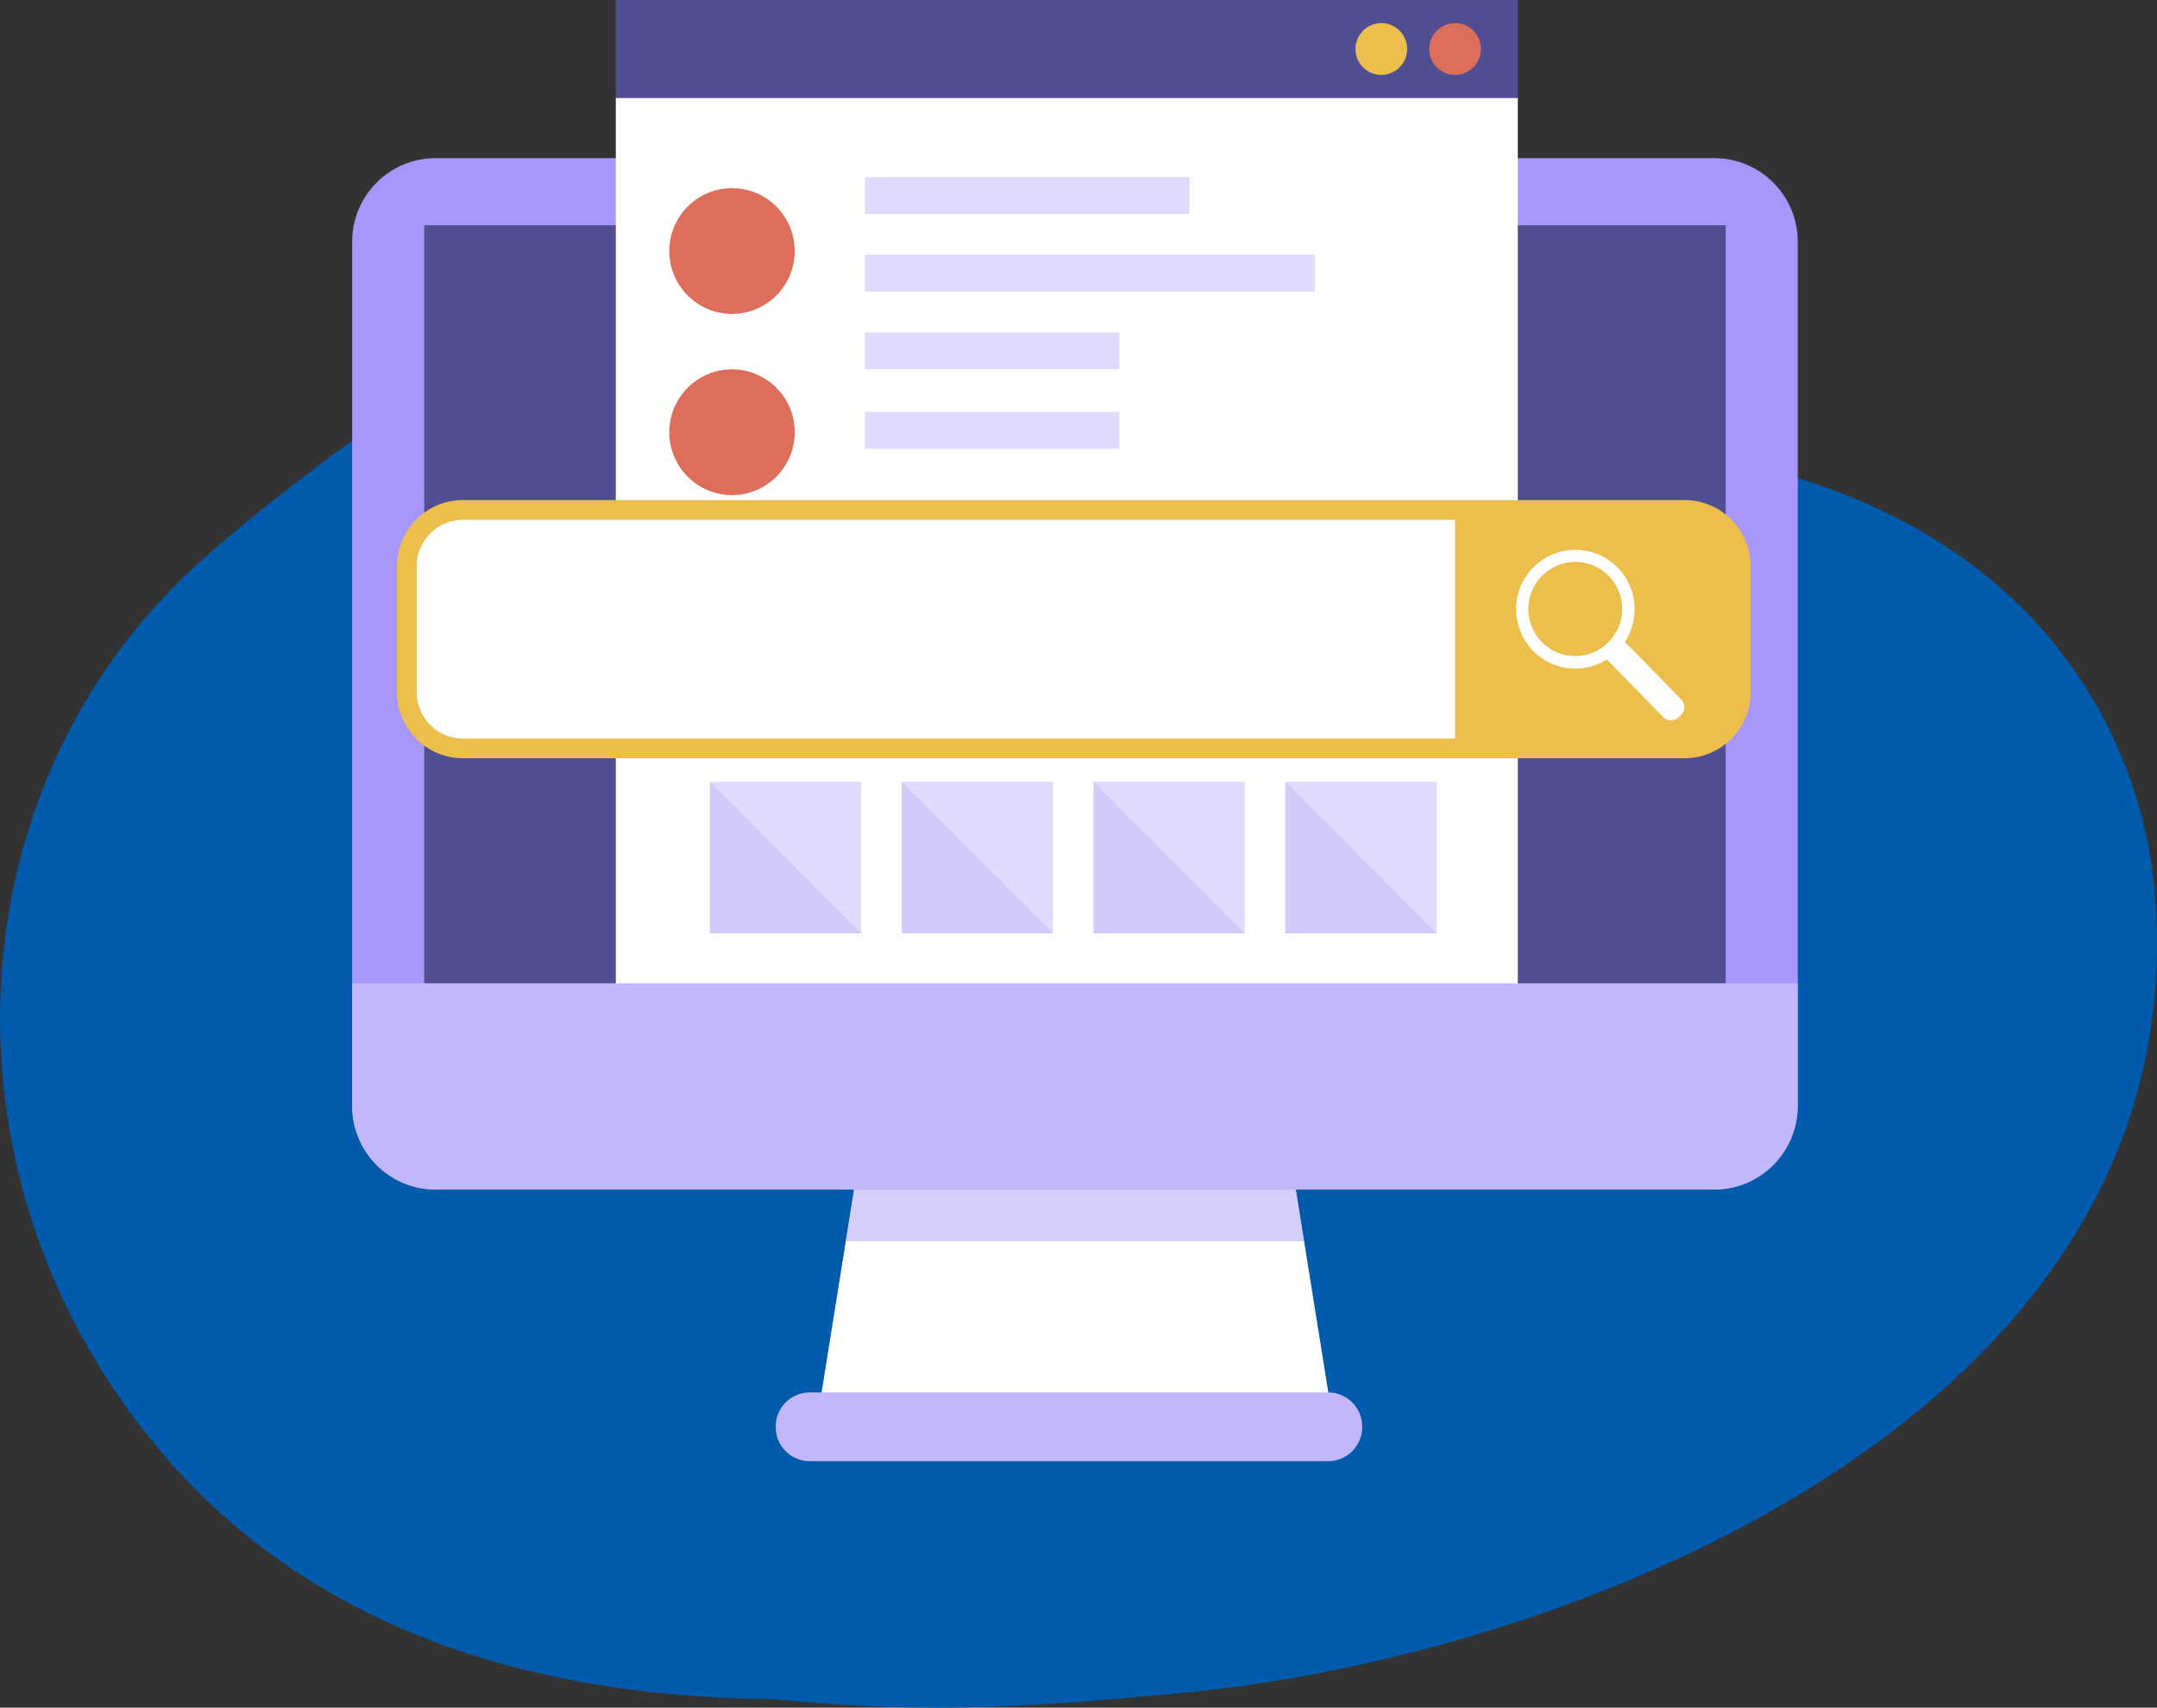 <svg width="245" height="194" viewBox="0 0 245 194" fill="none" xmlns="http://www.w3.org/2000/svg">
    <rect x="0" y="0" width="245" height="194" fill="#333333" stroke="none"/>
    <path fill-rule="evenodd" clip-rule="evenodd" d="M198.032 52.659c-2.803-.846-5.89-1.4-9.278-1.635-9.711-1.245-14.425 4.118-32.173-3.17-11.831-8.336-5.005-9.248-12.263-18.767-24.882-32.63-91.511 8.345-120.923 34.123-29.411 25.778-31.354 71.713-4.34 102.598 18.025 20.607 43.916 27.059 68.813 27.22 18.329 1.865 30.888.711 45.988-.66 44.431-4.034 116.259-31.743 110.856-91.379-1.421-15.684-11.642-40.34-46.68-48.33z" fill="#005BAC"/>
    <path d="M151.313 160.928h-58.43l3.184-19.922 3.939-24.606h44.177l3.939 24.606 3.191 19.922z" fill="#fff"/>
    <path opacity=".47" d="M148.122 141.006H96.067l3.939-24.606h44.177l3.939 24.606z" fill="#A797FB"/>
    <path d="M194.723 17.968H49.473C44.24 17.968 40 22.22 40 27.466v98.18c0 5.245 4.241 9.498 9.473 9.498h145.25c5.232 0 9.473-4.253 9.473-9.498v-98.18c0-5.246-4.241-9.498-9.473-9.498z" fill="#A797FB"/>
    <path d="M196.013 25.587H48.183v91.984h147.83V25.587z" fill="#514E92"/>
    <path d="M204.189 111.708v13.937a9.549 9.549 0 0 1-2.784 6.707 9.495 9.495 0 0 1-6.688 2.791H49.473a9.494 9.494 0 0 1-6.689-2.791A9.547 9.547 0 0 1 40 125.645v-13.937H204.19zM150.858 158.19H91.973a3.87 3.87 0 0 0-3.864 3.875v.061A3.87 3.87 0 0 0 91.973 166h58.885a3.87 3.87 0 0 0 3.864-3.874v-.061a3.87 3.87 0 0 0-3.864-3.875z" fill="#C3B7FC"/>
    <path d="M172.397 11.085H69.945v100.63h102.452V11.085z" fill="#fff"/>
    <path d="M172.397 0H69.945v11.132h102.452V0z" fill="#514E92"/>
    <path d="M156.895 8.51a2.937 2.937 0 0 0 2.933-2.94 2.937 2.937 0 0 0-2.933-2.942 2.938 2.938 0 0 0-2.934 2.941 2.938 2.938 0 0 0 2.934 2.942z" fill="#ECBF4C"/>
    <path d="M165.274 8.51a2.937 2.937 0 0 0 2.933-2.94 2.937 2.937 0 0 0-2.933-2.942 2.938 2.938 0 0 0-2.934 2.941 2.938 2.938 0 0 0 2.934 2.942zM90.177 29.668c.632-3.893-2.003-7.563-5.885-8.197-3.883-.634-7.543 2.008-8.176 5.901-.632 3.893 2.003 7.563 5.886 8.197 3.883.634 7.543-2.008 8.175-5.9zM83.146 56.246c3.933 0 7.123-3.198 7.123-7.143 0-3.944-3.19-7.142-7.123-7.142-3.934 0-7.123 3.198-7.123 7.142 0 3.945 3.189 7.143 7.123 7.143z" fill="#DD6E5C"/>
    <path d="M135.105 20.113H98.234v4.2h36.871v-4.2zM127.147 37.76H98.234v4.201h28.913v-4.2zM127.147 46.795H98.234v4.201h28.913v-4.2zM149.357 28.936H98.234v4.201h51.123v-4.2zM97.813 88.811h-17.18v17.226h17.18V88.811z" fill="#DFDBFC"/>
    <path opacity=".45" d="M97.813 106.037h-17.18V88.811l17.18 17.226z" fill="#C3B7FC"/>
    <path d="M119.602 88.811h-17.179v17.226h17.179V88.811z" fill="#DFDBFC"/>
    <path opacity=".45" d="M119.602 106.037h-17.179V88.811l17.179 17.226z" fill="#C3B7FC"/>
    <path d="M141.393 88.811h-17.18v17.226h17.18V88.811z" fill="#DFDBFC"/>
    <path opacity=".45" d="M141.393 106.037h-17.18V88.811l17.18 17.226z" fill="#C3B7FC"/>
    <path d="M163.183 88.811h-17.18v17.226h17.18V88.811z" fill="#DFDBFC"/>
    <path opacity=".45" d="M163.183 106.037h-17.18V88.811l17.18 17.226z" fill="#C3B7FC"/>
    <path d="M191.335 57.934H52.562c-3.525 0-6.383 2.866-6.383 6.4v14.292c0 3.534 2.858 6.4 6.383 6.4h138.773c3.525 0 6.383-2.866 6.383-6.4V64.334c0-3.534-2.858-6.4-6.383-6.4z" fill="#fff"/>
    <path d="M197.718 64.334v14.298a6.421 6.421 0 0 1-1.876 4.518 6.387 6.387 0 0 1-4.507 1.876h-26.068V57.934h26.068a6.396 6.396 0 0 1 4.508 1.88 6.431 6.431 0 0 1 1.875 4.52z" fill="#ECBF4C"/>
    <path d="m190.968 79.477-5.48-5.604-.93-.953a6.762 6.762 0 0 0-1.345-8.918 6.717 6.717 0 0 0-8.986.39 6.762 6.762 0 0 0-.571 9.001 6.714 6.714 0 0 0 8.865 1.528l.93.947 5.473 5.603a1.243 1.243 0 0 0 .876.365 1.239 1.239 0 0 0 .876-.365l.265-.258a1.247 1.247 0 0 0 .027-1.736zm-15.842-6.544a5.35 5.35 0 0 1-1.106-5.838 5.323 5.323 0 0 1 9.852.098 5.352 5.352 0 0 1-1.222 5.815 5.11 5.11 0 0 1-1.147.858 5.32 5.32 0 0 1-6.377-.933z" fill="#fff"/>
    <path d="M191.335 86.142H52.589a7.493 7.493 0 0 1-5.293-2.191 7.533 7.533 0 0 1-2.21-5.298V64.355a7.54 7.54 0 0 1 2.19-5.333 7.503 7.503 0 0 1 5.313-2.211h138.746a7.484 7.484 0 0 1 5.306 2.203 7.534 7.534 0 0 1 2.197 5.32v14.298a7.534 7.534 0 0 1-2.202 5.311 7.493 7.493 0 0 1-5.301 2.2zM52.589 59.058a5.255 5.255 0 0 0-3.72 1.545 5.284 5.284 0 0 0-1.542 3.731v14.298a5.29 5.29 0 0 0 1.543 3.73 5.262 5.262 0 0 0 3.72 1.547h138.745a5.261 5.261 0 0 0 3.719-1.548 5.285 5.285 0 0 0 1.543-3.729V64.334c0-1.4-.554-2.741-1.541-3.73a5.255 5.255 0 0 0-3.721-1.546H52.589z" fill="#ECBF4C"/>
</svg>
